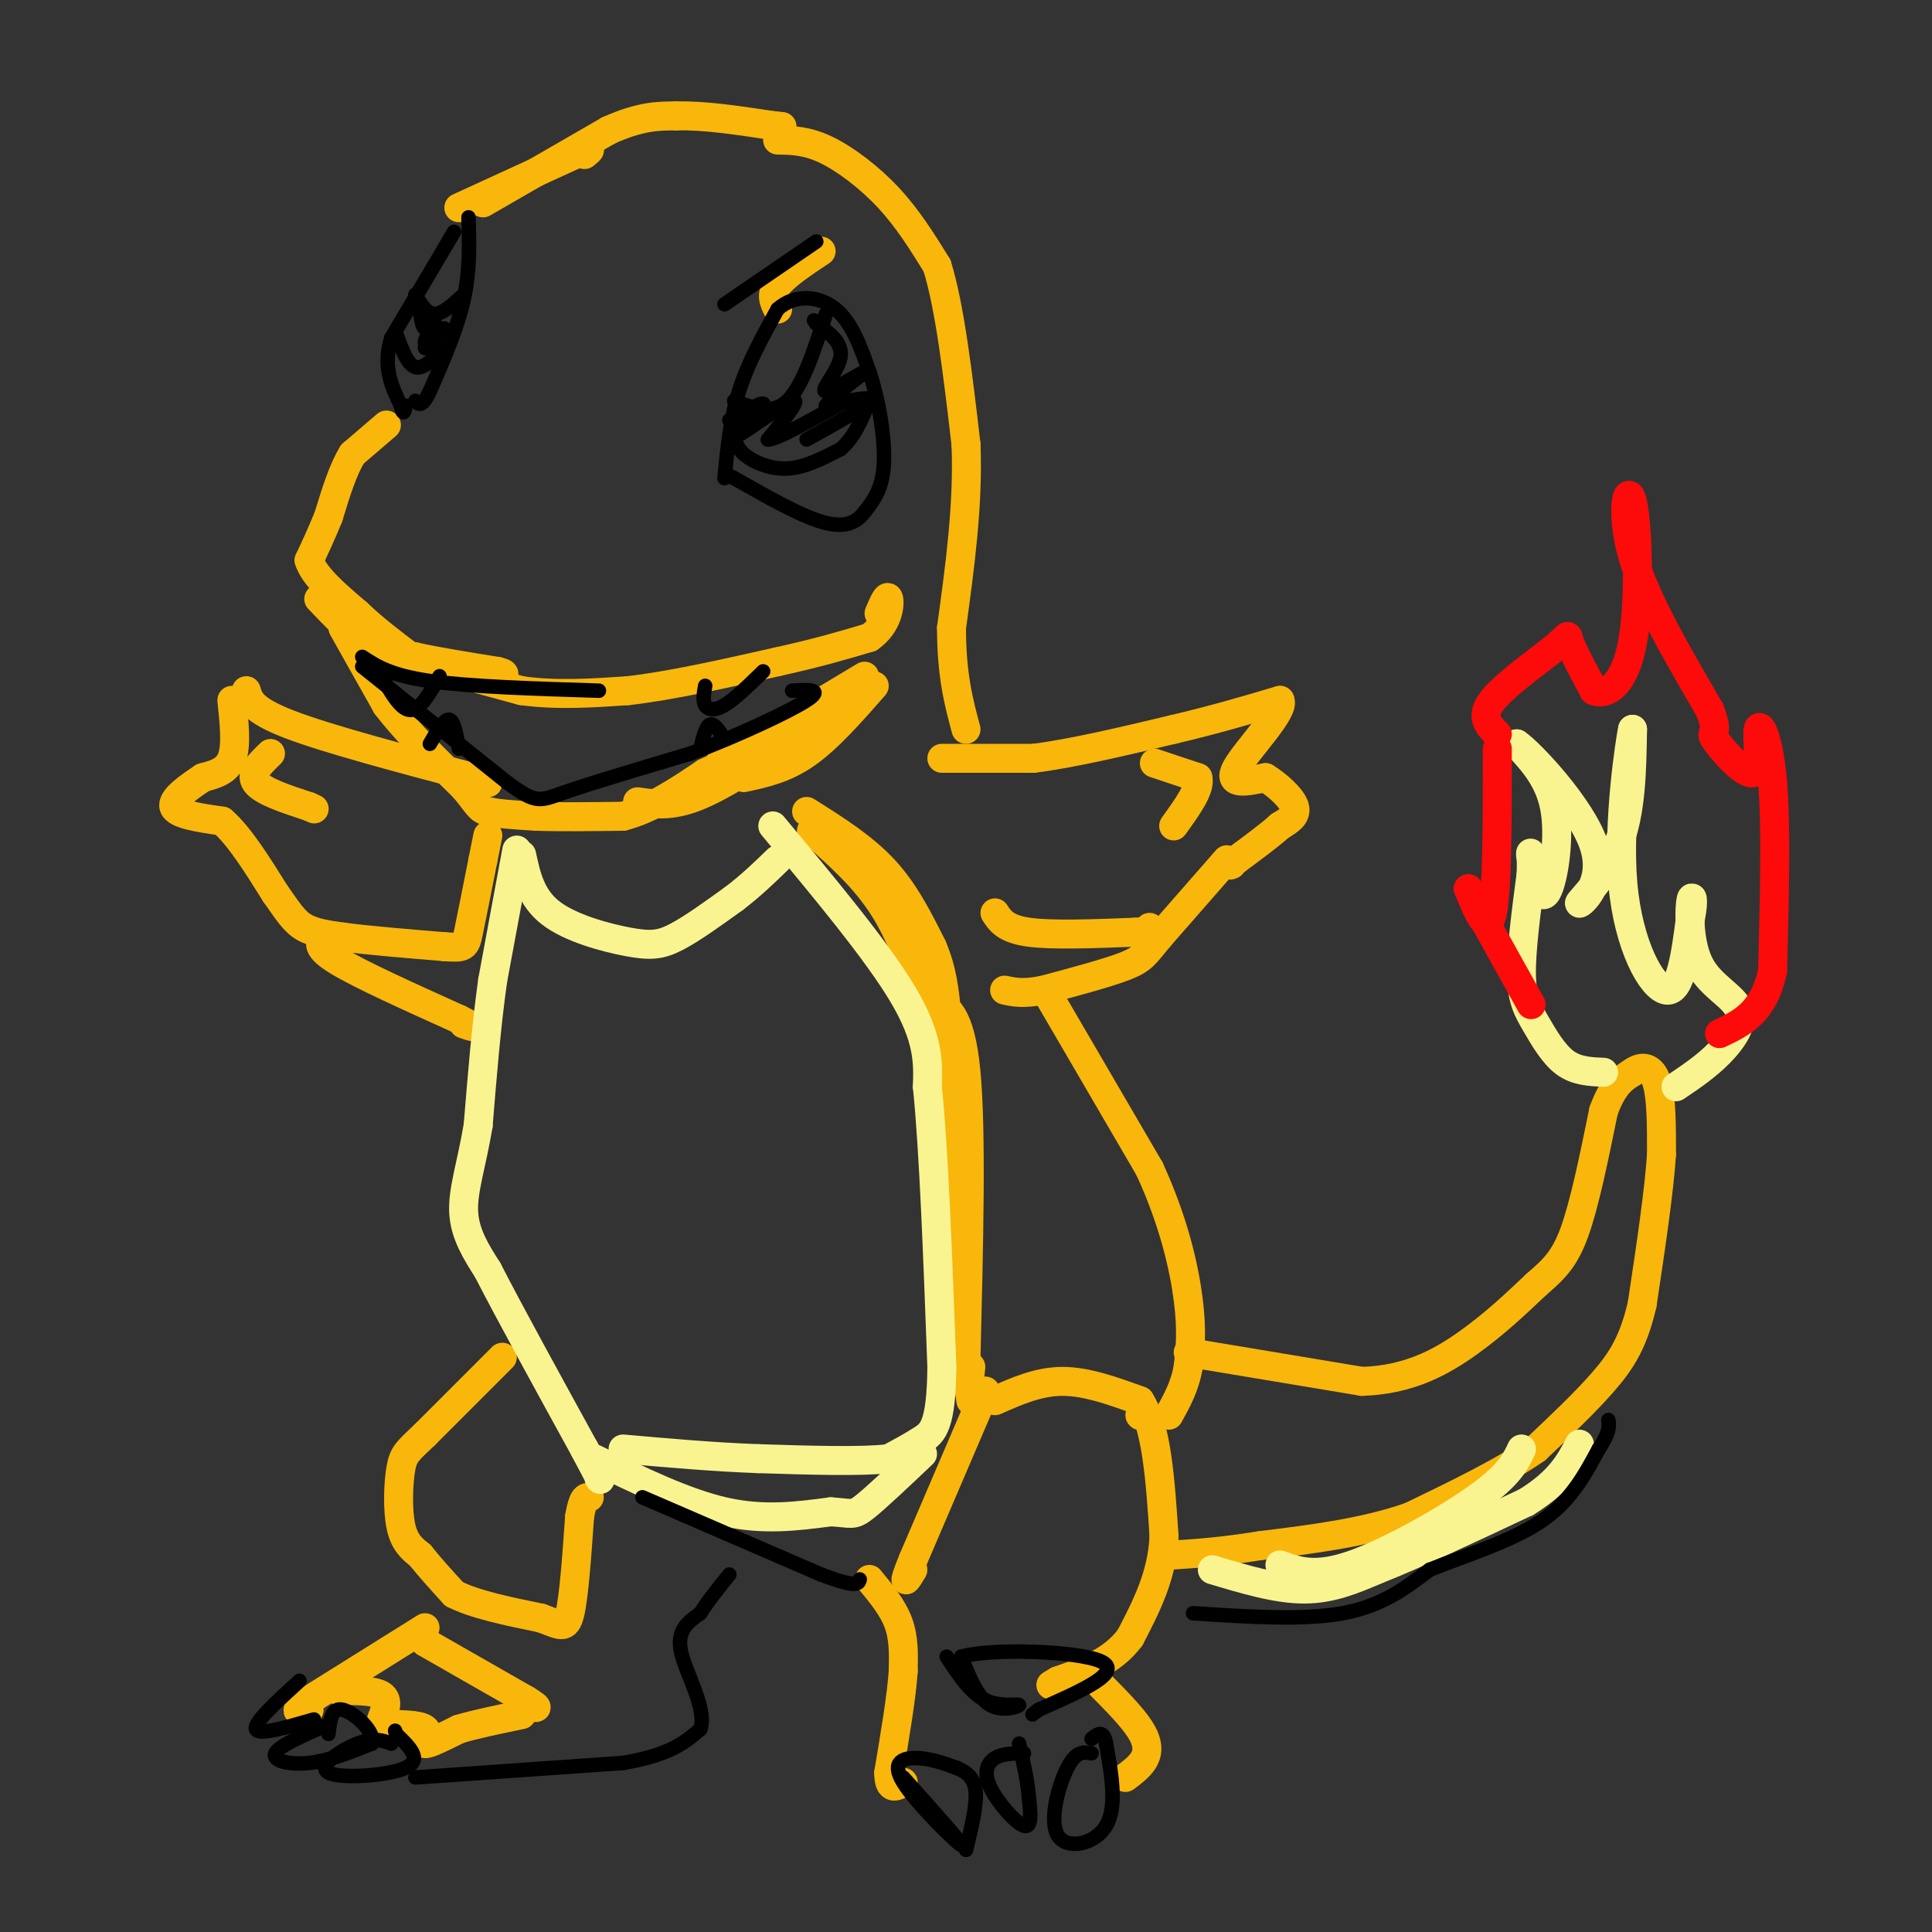 <svg viewBox='0 0 400 400' version='1.1' xmlns='http://www.w3.org/2000/svg' xmlns:xlink='http://www.w3.org/1999/xlink'><rect x="0" y="0" width="400" height="400" fill="#333333" stroke="none"/><g fill='none' stroke='#F9B70B' stroke-width='6' stroke-linecap='round' stroke-linejoin='round'><path d='M80,88c0.000,0.000 -7.000,6.000 -7,6'/><path d='M73,94c-2.000,3.167 -3.500,8.083 -5,13'/><path d='M68,107c-1.500,3.667 -2.750,6.333 -4,9'/><path d='M64,116c1.000,3.333 5.500,7.167 10,11'/><path d='M74,127c3.500,3.333 7.250,6.167 11,9'/><path d='M85,136c2.000,1.667 1.500,1.333 1,1'/><path d='M66,124c3.333,3.500 6.667,7.000 10,9c3.333,2.000 6.667,2.500 10,3'/><path d='M86,136c4.500,1.000 10.750,2.000 17,3'/><path d='M103,139c2.667,0.667 0.833,0.833 -1,1'/><path d='M86,137c0.000,0.000 22.000,6.000 22,6'/><path d='M108,143c7.333,1.000 14.667,0.500 22,0'/><path d='M130,143c8.833,-1.000 19.917,-3.500 31,-6'/><path d='M161,137c8.333,-1.833 13.667,-3.417 19,-5'/><path d='M180,132c3.933,-2.689 4.267,-6.911 4,-8c-0.267,-1.089 -1.133,0.956 -2,3'/><path d='M71,130c0.000,0.000 9.000,16.000 9,16'/><path d='M80,146c4.167,5.500 10.083,11.250 16,17'/><path d='M96,163c3.156,3.711 3.044,4.489 5,5c1.956,0.511 5.978,0.756 10,1'/><path d='M111,169c4.667,0.167 11.333,0.083 18,0'/><path d='M129,169c5.833,-1.500 11.417,-5.250 17,-9'/><path d='M146,160c3.833,-1.833 4.917,-1.917 6,-2'/><path d='M132,166c3.417,0.500 6.833,1.000 12,-1c5.167,-2.000 12.083,-6.500 19,-11'/><path d='M163,154c5.333,-3.500 9.167,-6.750 13,-10'/><path d='M149,158c0.000,0.000 30.000,-18.000 30,-18'/><path d='M154,161c4.250,-0.917 8.500,-1.833 13,-5c4.500,-3.167 9.250,-8.583 14,-14'/><path d='M95,43c0.000,0.000 24.000,-11.000 24,-11'/><path d='M119,32c4.333,-1.833 3.167,-0.917 2,0'/><path d='M100,42c0.000,0.000 26.000,-15.000 26,-15'/><path d='M126,27c6.667,-3.000 10.333,-3.000 14,-3'/><path d='M140,24c5.667,-0.167 12.833,0.917 20,2'/><path d='M160,26c3.333,0.333 1.667,0.167 0,0'/><path d='M170,52c-3.750,2.500 -7.500,5.000 -9,7c-1.500,2.000 -0.750,3.500 0,5'/><path d='M161,29c3.000,0.044 6.000,0.089 10,2c4.000,1.911 9.000,5.689 13,10c4.000,4.311 7.000,9.156 10,14'/><path d='M194,55c2.667,8.500 4.333,22.750 6,37'/><path d='M200,92c0.500,12.500 -1.250,25.250 -3,38'/><path d='M197,130c0.000,9.833 1.500,15.417 3,21'/><path d='M195,157c0.000,0.000 19.000,0.000 19,0'/><path d='M214,157c8.000,-1.000 18.500,-3.500 29,-6'/><path d='M243,151c8.500,-2.000 15.250,-4.000 22,-6'/><path d='M265,145c1.156,2.089 -6.956,10.311 -9,14c-2.044,3.689 1.978,2.844 6,2'/><path d='M262,161c2.400,1.467 5.400,4.133 6,6c0.600,1.867 -1.200,2.933 -3,4'/><path d='M265,171c-2.000,1.833 -5.500,4.417 -9,7'/><path d='M256,178c-1.667,1.333 -1.333,1.167 -1,1'/><path d='M254,178c0.000,0.000 -14.000,16.000 -14,16'/><path d='M240,194c-2.978,3.600 -3.422,4.600 -7,6c-3.578,1.400 -10.289,3.200 -17,5'/><path d='M216,205c-4.167,0.833 -6.083,0.417 -8,0'/><path d='M206,189c1.083,1.667 2.167,3.333 7,4c4.833,0.667 13.417,0.333 22,0'/><path d='M235,193c4.167,-0.167 3.583,-0.583 3,-1'/><path d='M239,158c0.000,0.000 9.000,3.000 9,3'/><path d='M248,161c0.667,2.167 -2.167,6.083 -5,10'/><path d='M48,145c0.500,4.667 1.000,9.333 0,12c-1.000,2.667 -3.500,3.333 -6,4'/><path d='M42,161c-2.711,1.822 -6.489,4.378 -6,6c0.489,1.622 5.244,2.311 10,3'/><path d='M46,170c3.500,3.000 7.250,9.000 11,15'/><path d='M57,185c2.689,3.800 3.911,5.800 6,7c2.089,1.200 5.044,1.600 8,2'/><path d='M71,194c4.833,0.667 12.917,1.333 21,2'/><path d='M92,196c4.244,0.311 4.356,0.089 5,-3c0.644,-3.089 1.822,-9.044 3,-15'/><path d='M100,178c0.667,-3.333 0.833,-4.167 1,-5'/><path d='M51,143c0.583,2.000 1.167,4.000 9,7c7.833,3.000 22.917,7.000 38,11'/><path d='M98,161c6.000,1.833 2.000,0.917 -2,0'/><path d='M56,156c-2.167,2.083 -4.333,4.167 -3,6c1.333,1.833 6.167,3.417 11,5'/><path d='M64,167c1.833,0.833 0.917,0.417 0,0'/><path d='M67,194c-0.833,1.083 -1.667,2.167 3,5c4.667,2.833 14.833,7.417 25,12'/><path d='M95,211c4.333,2.167 2.667,1.583 1,1'/><path d='M217,206c0.000,0.000 21.000,36.000 21,36'/><path d='M238,242c5.044,10.978 7.156,20.422 8,27c0.844,6.578 0.422,10.289 0,14'/><path d='M246,283c-0.667,4.000 -2.333,7.000 -4,10'/><path d='M246,280c0.000,0.000 36.000,6.000 36,6'/><path d='M282,286c9.867,-0.311 16.533,-4.089 22,-8c5.467,-3.911 9.733,-7.956 14,-12'/><path d='M318,266c3.689,-3.200 5.911,-5.200 8,-11c2.089,-5.800 4.044,-15.400 6,-25'/><path d='M332,230c2.000,-5.500 4.000,-6.750 6,-8'/><path d='M338,222c2.000,-1.467 4.000,-1.133 5,2c1.000,3.133 1.000,9.067 1,15'/><path d='M344,239c-0.500,7.667 -2.250,19.333 -4,31'/><path d='M340,270c-1.778,7.756 -4.222,11.644 -8,16c-3.778,4.356 -8.889,9.178 -14,14'/><path d='M318,300c-6.667,4.667 -16.333,9.333 -26,14'/><path d='M292,314c-9.500,3.333 -20.250,4.667 -31,6'/><path d='M261,320c-8.333,1.333 -13.667,1.667 -19,2'/><path d='M236,293c0.000,0.000 0.100,0.100 0.1,0.1'/><path d='M206,290c4.500,-2.000 9.000,-4.000 14,-4c5.000,0.000 10.500,2.000 16,4'/><path d='M236,290c3.500,5.333 4.250,16.667 5,28'/><path d='M241,318c-0.333,8.167 -3.667,14.583 -7,21'/><path d='M234,339c-3.667,5.000 -9.333,7.000 -15,9'/><path d='M219,348c-2.500,1.500 -1.250,0.750 0,0'/><path d='M180,327c2.417,2.917 4.833,5.833 6,9c1.167,3.167 1.083,6.583 1,10'/><path d='M187,346c-0.333,5.167 -1.667,13.083 -3,21'/><path d='M184,367c0.000,3.833 1.500,2.917 3,2'/><path d='M228,349c3.178,3.222 6.356,6.444 8,9c1.644,2.556 1.756,4.444 1,6c-0.756,1.556 -2.378,2.778 -4,4'/><path d='M104,281c0.000,0.000 -16.000,16.000 -16,16'/><path d='M88,297c-3.560,3.417 -4.458,3.958 -5,7c-0.542,3.042 -0.726,8.583 0,12c0.726,3.417 2.363,4.708 4,6'/><path d='M87,322c1.833,2.333 4.417,5.167 7,8'/><path d='M94,330c4.167,2.167 11.083,3.583 18,5'/><path d='M112,335c4.044,1.444 5.156,2.556 6,-1c0.844,-3.556 1.422,-11.778 2,-20'/><path d='M120,314c0.667,-4.000 1.333,-4.000 2,-4'/><path d='M88,337c0.000,0.000 -24.000,15.000 -24,15'/><path d='M64,352c-4.000,2.833 -2.000,2.417 0,2'/><path d='M70,350c3.750,0.000 7.500,0.000 9,1c1.500,1.000 0.750,3.000 0,5'/><path d='M79,357c3.956,0.022 7.911,0.044 9,1c1.089,0.956 -0.689,2.844 0,3c0.689,0.156 3.844,-1.422 7,-3'/><path d='M95,358c3.333,-1.000 8.167,-2.000 13,-3'/><path d='M88,340c0.000,0.000 21.000,12.000 21,12'/><path d='M109,352c3.500,2.167 1.750,1.583 0,1'/><path d='M167,168c5.833,3.667 11.667,7.333 16,12c4.333,4.667 7.167,10.333 10,16'/><path d='M193,196c2.167,5.000 2.583,9.500 3,14'/><path d='M168,172c5.500,4.833 11.000,9.667 15,16c4.000,6.333 6.500,14.167 9,22'/><path d='M192,210c2.511,7.067 4.289,13.733 5,21c0.711,7.267 0.356,15.133 0,23'/><path d='M197,254c0.667,9.833 2.333,22.917 4,36'/><path d='M204,288c0.000,0.000 -15.000,35.000 -15,35'/><path d='M189,323c-2.500,6.167 -1.250,4.083 0,2'/><path d='M193,207c2.917,1.333 5.833,2.667 7,15c1.167,12.333 0.583,35.667 0,59'/><path d='M200,281c0.167,10.167 0.583,6.083 1,2'/></g>
<g fill='none' stroke='#F9F490' stroke-width='6' stroke-linecap='round' stroke-linejoin='round'><path d='M107,176c0.000,0.000 -5.000,27.000 -5,27'/><path d='M102,203c-1.333,9.500 -2.167,19.750 -3,30'/><path d='M99,233c-1.356,8.133 -3.244,13.467 -3,18c0.244,4.533 2.622,8.267 5,12'/><path d='M101,263c4.167,8.167 12.083,22.583 20,37'/><path d='M121,300c3.833,7.167 3.417,6.583 3,6'/><path d='M108,177c0.952,4.411 1.905,8.821 6,12c4.095,3.179 11.333,5.125 16,6c4.667,0.875 6.762,0.679 10,-1c3.238,-1.679 7.619,-4.839 12,-8'/><path d='M152,186c3.500,-2.667 6.250,-5.333 9,-8'/><path d='M160,171c10.833,13.000 21.667,26.000 27,35c5.333,9.000 5.167,14.000 5,19'/><path d='M192,225c1.333,12.833 2.167,35.417 3,58'/><path d='M195,283c-0.111,12.178 -1.889,13.622 -4,15c-2.111,1.378 -4.556,2.689 -7,4'/><path d='M184,302c-5.667,0.667 -16.333,0.333 -27,0'/><path d='M157,302c-9.167,-0.333 -18.583,-1.167 -28,-2'/><path d='M123,302c9.417,4.583 18.833,9.167 27,11c8.167,1.833 15.083,0.917 22,0'/><path d='M172,313c4.444,0.267 4.556,0.933 7,-1c2.444,-1.933 7.222,-6.467 12,-11'/><path d='M251,325c6.667,2.000 13.333,4.000 19,4c5.667,0.000 10.333,-2.000 15,-4'/><path d='M285,325c7.667,-3.000 19.333,-8.500 31,-14'/><path d='M316,311c7.000,-4.333 9.000,-8.167 11,-12'/><path d='M265,324c3.644,1.333 7.289,2.667 15,0c7.711,-2.667 19.489,-9.333 26,-14c6.511,-4.667 7.756,-7.333 9,-10'/><path d='M332,222c-2.804,-0.113 -5.607,-0.226 -8,-2c-2.393,-1.774 -4.375,-5.208 -6,-8c-1.625,-2.792 -2.893,-4.940 -3,-10c-0.107,-5.060 0.946,-13.030 2,-21'/><path d='M317,181c0.185,-4.579 -0.352,-5.526 0,-3c0.352,2.526 1.595,8.526 3,7c1.405,-1.526 2.973,-10.579 2,-17c-0.973,-6.421 -4.486,-10.211 -8,-14'/><path d='M314,154c2.686,1.748 13.400,13.118 16,21c2.600,7.882 -2.915,12.276 -3,12c-0.085,-0.276 5.262,-5.222 8,-12c2.738,-6.778 2.869,-15.389 3,-24'/><path d='M338,151c-0.464,2.036 -3.125,19.125 -2,32c1.125,12.875 6.036,21.536 9,22c2.964,0.464 3.982,-7.268 5,-15'/><path d='M350,190c0.791,-3.675 0.270,-5.363 0,-3c-0.270,2.363 -0.289,8.778 2,13c2.289,4.222 6.885,6.252 8,9c1.115,2.748 -1.253,6.214 -4,9c-2.747,2.786 -5.874,4.893 -9,7'/></g>
<g fill='none' stroke='#FD0A0A' stroke-width='6' stroke-linecap='round' stroke-linejoin='round'><path d='M310,152c-1.833,-1.804 -3.667,-3.607 -1,-7c2.667,-3.393 9.833,-8.375 13,-11c3.167,-2.625 2.333,-2.893 3,-1c0.667,1.893 2.833,5.946 5,10'/><path d='M330,143c2.534,1.113 6.370,-1.104 8,-10c1.630,-8.896 1.054,-24.472 0,-29c-1.054,-4.528 -2.587,1.992 0,11c2.587,9.008 9.293,20.504 16,32'/><path d='M354,147c2.220,5.725 -0.231,4.037 1,6c1.231,1.963 6.144,7.578 8,7c1.856,-0.578 0.653,-7.348 1,-9c0.347,-1.652 2.242,1.814 3,11c0.758,9.186 0.379,24.093 0,39'/><path d='M367,201c-1.833,8.667 -6.417,10.833 -11,13'/><path d='M310,155c0.000,14.583 0.000,29.167 -1,34c-1.000,4.833 -3.000,-0.083 -5,-5'/><path d='M304,184c1.333,3.167 7.167,13.583 13,24'/></g>
<g fill='none' stroke='#000000' stroke-width='3' stroke-linecap='round' stroke-linejoin='round'><path d='M187,368c6.470,7.226 12.940,14.452 12,14c-0.940,-0.452 -9.292,-8.583 -12,-13c-2.708,-4.417 0.226,-5.119 3,-5c2.774,0.119 5.387,1.060 8,2'/><path d='M198,366c2.222,0.889 3.778,2.111 4,5c0.222,2.889 -0.889,7.444 -2,12'/><path d='M212,363c-2.220,0.018 -4.440,0.036 -6,1c-1.560,0.964 -2.458,2.875 -1,6c1.458,3.125 5.274,7.464 7,8c1.726,0.536 1.363,-2.732 1,-6'/><path d='M213,372c-0.167,-2.833 -1.083,-6.917 -2,-11'/><path d='M226,363c-1.589,-0.274 -3.179,-0.548 -5,3c-1.821,3.548 -3.875,10.917 -2,14c1.875,3.083 7.679,1.881 10,-2c2.321,-3.881 1.161,-10.440 0,-17'/><path d='M229,361c-0.500,-3.000 -1.750,-2.000 -3,-1'/><path d='M62,348c-4.750,4.333 -9.500,8.667 -9,10c0.500,1.333 6.250,-0.333 12,-2'/><path d='M68,357c-5.133,2.222 -10.267,4.444 -11,6c-0.733,1.556 2.933,2.444 7,2c4.067,-0.444 8.533,-2.222 13,-4'/><path d='M77,361c0.822,-2.400 -3.622,-6.400 -6,-7c-2.378,-0.600 -2.689,2.200 -3,5'/><path d='M81,361c-1.792,-0.667 -3.583,-1.333 -7,0c-3.417,1.333 -8.458,4.667 -6,6c2.458,1.333 12.417,0.667 16,-1c3.583,-1.667 0.792,-4.333 -2,-7'/><path d='M82,359c-0.333,-1.167 -0.167,-0.583 0,0'/><path d='M86,368c0.000,0.000 43.000,-3.000 43,-3'/><path d='M129,365c9.833,-1.667 12.917,-4.333 16,-7'/><path d='M145,358c1.422,-4.289 -3.022,-11.511 -4,-16c-0.978,-4.489 1.511,-6.244 4,-8'/><path d='M145,334c1.667,-2.667 3.833,-5.333 6,-8'/><path d='M133,310c0.000,0.000 37.000,16.000 37,16'/><path d='M170,326c7.500,2.833 7.750,1.917 8,1'/><path d='M196,343c2.446,3.750 4.893,7.500 8,9c3.107,1.500 6.875,0.750 7,1c0.125,0.250 -3.393,1.500 -6,0c-2.607,-1.500 -4.304,-5.750 -6,-10'/><path d='M199,343c6.089,-1.778 24.311,-1.222 29,1c4.689,2.222 -4.156,6.111 -13,10'/><path d='M215,354c-2.167,1.667 -1.083,0.833 0,0'/><path d='M247,334c11.417,0.750 22.833,1.500 31,0c8.167,-1.500 13.083,-5.250 18,-9'/><path d='M296,325c7.378,-2.956 16.822,-5.844 23,-10c6.178,-4.156 9.089,-9.578 12,-15'/><path d='M331,300c2.333,-3.500 2.167,-4.750 2,-6'/><path d='M150,99c0.583,-6.083 1.167,-12.167 3,-18c1.833,-5.833 4.917,-11.417 8,-17'/><path d='M161,64c3.600,-3.222 8.600,-2.778 12,0c3.400,2.778 5.200,7.889 7,13'/><path d='M180,77c1.933,5.800 3.267,13.800 3,19c-0.267,5.200 -2.133,7.600 -4,10'/><path d='M179,106c-1.822,2.400 -4.378,3.400 -9,2c-4.622,-1.400 -11.311,-5.200 -18,-9'/><path d='M152,99c-3.000,-1.500 -1.500,-0.750 0,0'/><path d='M152,83c3.917,1.500 7.833,3.000 11,0c3.167,-3.000 5.583,-10.500 8,-18'/><path d='M152,89c0.089,1.689 0.178,3.378 2,5c1.822,1.622 5.378,3.178 9,3c3.622,-0.178 7.311,-2.089 11,-4'/><path d='M174,93c2.833,-2.333 4.417,-6.167 6,-10'/><path d='M94,48c0.000,0.000 -13.000,22.000 -13,22'/><path d='M81,70c-1.833,6.000 0.083,10.000 2,14'/><path d='M83,84c0.500,2.333 0.750,1.167 1,0'/><path d='M97,45c0.167,5.500 0.333,11.000 -1,17c-1.333,6.000 -4.167,12.500 -7,19'/><path d='M89,81c-1.667,3.500 -2.333,2.750 -3,2'/><path d='M86,61c1.167,2.000 2.333,4.000 4,4c1.667,0.000 3.833,-2.000 6,-4'/><path d='M82,69c1.167,3.250 2.333,6.500 4,7c1.667,0.500 3.833,-1.750 6,-4'/><path d='M92,68c-2.140,2.278 -4.281,4.555 -4,4c0.281,-0.555 2.982,-3.943 3,-4c0.018,-0.057 -2.649,3.215 -3,3c-0.351,-0.215 1.614,-3.919 2,-5c0.386,-1.081 -0.807,0.459 -2,2'/><path d='M88,68c-0.500,-0.167 -0.750,-1.583 -1,-3'/><path d='M151,87c3.881,-2.202 7.762,-4.405 7,-3c-0.762,1.405 -6.167,6.417 -5,6c1.167,-0.417 8.905,-6.262 11,-7c2.095,-0.738 -1.452,3.631 -5,8'/><path d='M159,91c1.833,0.000 8.917,-4.000 16,-8'/><path d='M167,91c6.167,-3.417 12.333,-6.833 13,-8c0.667,-1.167 -4.167,-0.083 -9,1'/><path d='M171,84c0.968,-1.762 7.888,-6.668 8,-7c0.112,-0.332 -6.585,3.911 -8,4c-1.415,0.089 2.453,-3.974 3,-7c0.547,-3.026 -2.226,-5.013 -5,-7'/><path d='M169,67c-0.833,-1.167 -0.417,-0.583 0,0'/><path d='M150,63c0.000,0.000 19.000,-13.000 19,-13'/><path d='M79,140c2.000,3.500 4.000,7.000 6,7c2.000,0.000 4.000,-3.500 6,-7'/><path d='M146,142c-0.267,1.533 -0.533,3.067 0,4c0.533,0.933 1.867,1.267 4,0c2.133,-1.267 5.067,-4.133 8,-7'/><path d='M89,154c1.500,-2.583 3.000,-5.167 4,-5c1.000,0.167 1.500,3.083 2,6'/><path d='M145,155c0.583,-2.333 1.167,-4.667 2,-5c0.833,-0.333 1.917,1.333 3,3'/><path d='M75,138c0.000,0.000 30.000,24.000 30,24'/><path d='M105,162c6.178,4.533 6.622,3.867 12,2c5.378,-1.867 15.689,-4.933 26,-8'/><path d='M143,156c9.511,-3.600 20.289,-8.600 24,-11c3.711,-2.400 0.356,-2.200 -3,-2'/><path d='M75,136c2.917,1.917 5.833,3.833 14,5c8.167,1.167 21.583,1.583 35,2'/></g>
</svg>